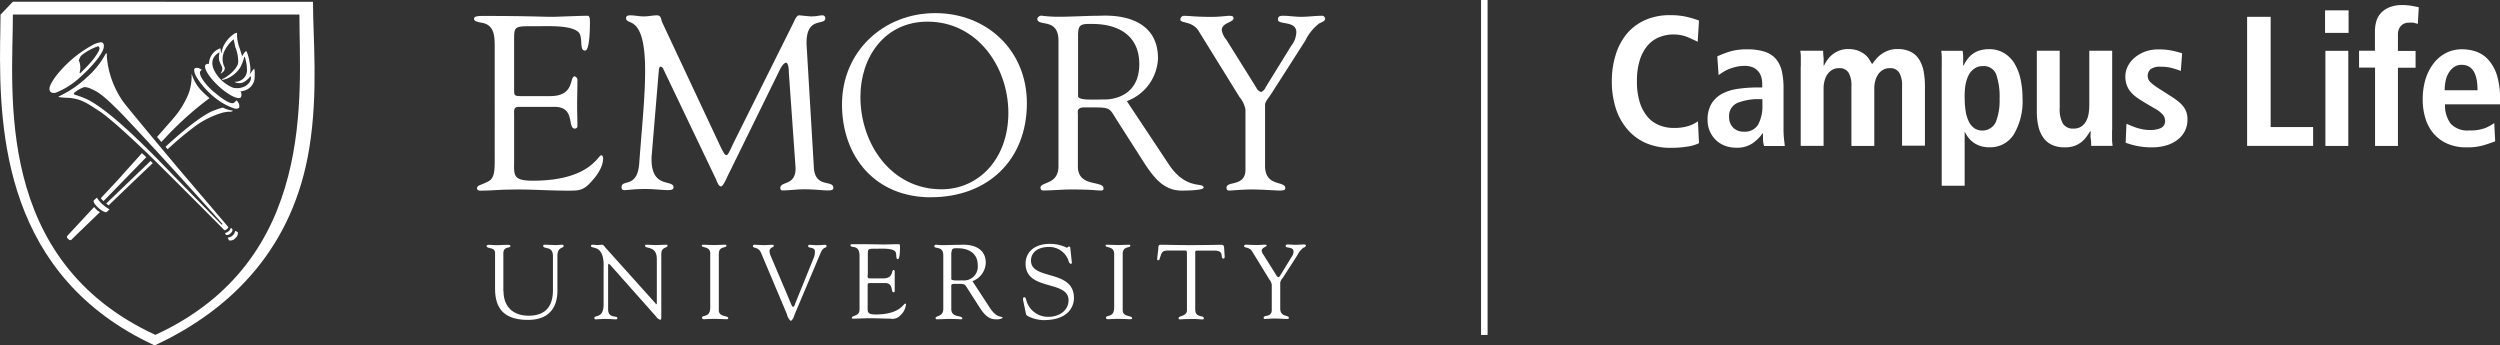 <svg id="logo" xmlns="http://www.w3.org/2000/svg" viewBox="0 0 425 58.72"><rect x="0" y="0" width="425" height="58.72" fill="#333333" stroke="none"/><defs><style>.logo{fill:#fff}</style></defs><title>Emory University Campus Life</title><polygon class="logo" points="251.78 56.94 251.78 0 252.89 0 252.89 56.94 251.78 56.94"/><path class="logo" d="M291.33,27.48a6.41,6.41,0,0,1-1.93.57,17,17,0,0,1-2.81.22,10.45,10.45,0,0,1-4.4-.86A8.8,8.8,0,0,1,279.05,25a10.29,10.29,0,0,1-1.9-3.56,14.87,14.87,0,0,1-.64-4.47,14.93,14.93,0,0,1,.64-4.46A10.42,10.42,0,0,1,279,8.95a8.68,8.68,0,0,1,3.11-2.37,10.19,10.19,0,0,1,4.32-.86,11.88,11.88,0,0,1,3,.33,17.27,17.27,0,0,1,1.9.58l-0.22,3.61q-0.63-.31-1.62-0.75A6.26,6.26,0,0,0,287,9a6.4,6.4,0,0,0-2.37.44,5.1,5.1,0,0,0-2,1.4,7,7,0,0,0-1.35,2.47,11.6,11.6,0,0,0-.5,3.64,11.56,11.56,0,0,0,.5,3.64,7,7,0,0,0,1.35,2.46,5.1,5.1,0,0,0,2,1.4,6.39,6.39,0,0,0,2.37.44,8.29,8.29,0,0,0,2.47-.31,5.86,5.86,0,0,0,1.68-.82Z" transform="translate(-2.5 -3.14)"/><path class="logo" d="M294.44,12.72a20.2,20.2,0,0,1,2-.78,9.88,9.88,0,0,1,3.08-.41,9.2,9.2,0,0,1,3.09.44,4.16,4.16,0,0,1,1.88,1.29,5,5,0,0,1,.94,2.06,12.68,12.68,0,0,1,.27,2.72v7.07a15.76,15.76,0,0,0,.08,1.63q0.08,0.75.14,1.22h-3.52a4,4,0,0,1-.19-1q0-.57,0-1.16h-0.06a7.24,7.24,0,0,1-1.76,1.73,4.74,4.74,0,0,1-2.76.72,5.38,5.38,0,0,1-1.82-.31,4.41,4.41,0,0,1-1.54-.93,4.65,4.65,0,0,1-1.48-3.5,5.17,5.17,0,0,1,.64-2.7,4.7,4.7,0,0,1,1.77-1.7,8,8,0,0,1,2.69-.86,22.89,22.89,0,0,1,3.41-.24h0.78v-0.6a4.31,4.31,0,0,0-.16-1.16,2.49,2.49,0,0,0-1.45-1.66,3.49,3.49,0,0,0-1.41-.25,6.13,6.13,0,0,0-1.4.16,8.51,8.51,0,0,0-1.26.39,6.76,6.76,0,0,0-1,.52,8.68,8.68,0,0,0-.74.5ZM302.1,20h-0.34a9.56,9.56,0,0,0-3.91.64,2.4,2.4,0,0,0-1.4,2.4,2.45,2.45,0,0,0,.68,1.79,2.41,2.41,0,0,0,1.81.69,2.61,2.61,0,0,0,2.46-1.22,6.8,6.8,0,0,0,.71-3.39V20h0Z" transform="translate(-2.5 -3.14)"/><path class="logo" d="M308.64,14.41c0-.59,0-1.1,0-1.54s-0.05-.81-0.09-1.1h3.89q0,0.63.08,1.27c0,0.43,0,.85,0,1.27h0.06a6,6,0,0,1,.58-1,4.42,4.42,0,0,1,2-1.56,4,4,0,0,1,1.51-.27,4.61,4.61,0,0,1,1.73.28,4.42,4.42,0,0,1,1.16.67,3.26,3.26,0,0,1,.74.85l0.46,0.77q0.28-.41.66-0.86a4.9,4.9,0,0,1,.9-0.83,5,5,0,0,1,1.19-.63,4.56,4.56,0,0,1,1.59-.25,4.86,4.86,0,0,1,2.21.46,3.62,3.62,0,0,1,1.43,1.29,5.79,5.79,0,0,1,.77,2,13.81,13.81,0,0,1,.23,2.67v10h-3.89V17.74a4.22,4.22,0,0,0-.49-2.26,1.75,1.75,0,0,0-1.59-.75,2.25,2.25,0,0,0-1.15.28,2.56,2.56,0,0,0-.82.75,3.56,3.56,0,0,0-.5,1.1,4.87,4.87,0,0,0-.17,1.29v9.8h-3.89V17.74a4.22,4.22,0,0,0-.49-2.26,1.75,1.75,0,0,0-1.59-.75A2.25,2.25,0,0,0,314,15a2.56,2.56,0,0,0-.82.75,3.54,3.54,0,0,0-.5,1.1,4.83,4.83,0,0,0-.17,1.29v9.8h-3.89V14.41h0Z" transform="translate(-2.5 -3.14)"/><path class="logo" d="M332.6,14.54c0-.59,0-1.12,0-1.6s-0.05-.87-0.09-1.16h3.64a8.58,8.58,0,0,1,.09,1q0,0.68,0,1.49h0.09a5.48,5.48,0,0,1,.58-1,4.38,4.38,0,0,1,.86-0.9,4,4,0,0,1,1.21-.63,5.21,5.21,0,0,1,1.65-.24,4.8,4.8,0,0,1,2.59.68A5.29,5.29,0,0,1,345,14a8.74,8.74,0,0,1,1,2.64,14.93,14.93,0,0,1,.33,3.2A11,11,0,0,1,344.84,26a4.7,4.7,0,0,1-4.11,2.18,5.05,5.05,0,0,1-1.56-.22,4.19,4.19,0,0,1-1.19-.6,4,4,0,0,1-.86-0.83,5.07,5.07,0,0,1-.57-0.93h-0.06v9.11h-3.9V14.54h0Zm3.9,5.37a12.71,12.71,0,0,0,.17,2.18,6.19,6.19,0,0,0,.53,1.71,3,3,0,0,0,.93,1.13,2.52,2.52,0,0,0,3.66-1.05,9.75,9.75,0,0,0,.64-3.88,11.61,11.61,0,0,0-.58-4.22,2.23,2.23,0,0,0-2.28-1.4,2.37,2.37,0,0,0-1.45.44,3.12,3.12,0,0,0-1,1.19,6.3,6.3,0,0,0-.52,1.76A13.54,13.54,0,0,0,336.49,19.91Z" transform="translate(-2.5 -3.14)"/><path class="logo" d="M361.55,25.28q0,0.75,0,1.44c0,0.46.05,0.87,0.09,1.22H358c0-.42,0-0.83-0.08-1.24s0-.82,0-1.24l-0.09,0,0,0q-0.28.44-.63,0.93a4.5,4.5,0,0,1-.85.89,4.1,4.1,0,0,1-1.19.66,4.79,4.79,0,0,1-1.63.25,5,5,0,0,1-2.29-.47,3.81,3.81,0,0,1-1.46-1.3,5.6,5.6,0,0,1-.78-1.92,10.82,10.82,0,0,1-.24-2.31V11.77h3.89v9.7a5,5,0,0,0,.55,2.7A2,2,0,0,0,355,25a2.31,2.31,0,0,0,1.29-.33,2.54,2.54,0,0,0,.82-0.88,3.85,3.85,0,0,0,.44-1.26,8.49,8.49,0,0,0,.13-1.49V11.77h3.89v13.5h0Z" transform="translate(-2.5 -3.14)"/><path class="logo" d="M364,24.18l0.63,0.27q0.41,0.17.94,0.36a8.4,8.4,0,0,0,1.16.31,6.68,6.68,0,0,0,1.32.12,4.31,4.31,0,0,0,1.79-.33,1.26,1.26,0,0,0,.72-1.27,1.63,1.63,0,0,0-.33-0.94,4.61,4.61,0,0,0-1.4-1.1l-1.6-.94q-0.63-.38-1.22-0.77a6.5,6.5,0,0,1-1.1-.91,3.89,3.89,0,0,1-.8-1.22,4.21,4.21,0,0,1-.3-1.65,3.81,3.81,0,0,1,.39-1.66A4.69,4.69,0,0,1,365.32,13a5.82,5.82,0,0,1,1.76-1.05,6.3,6.3,0,0,1,2.33-.41,10.91,10.91,0,0,1,2.67.28q1.1,0.28,1.38.38l-0.22,3a14.69,14.69,0,0,0-1.54-.5,7.31,7.31,0,0,0-1.88-.22,2.72,2.72,0,0,0-1.71.42,1.51,1.51,0,0,0,0,2.25,9.71,9.71,0,0,0,1.33,1l1.92,1.22a15.89,15.89,0,0,1,1.32.91,5.68,5.68,0,0,1,.94.91,3.43,3.43,0,0,1,.56,1,3.81,3.81,0,0,1,.19,1.24,4.31,4.31,0,0,1-.45,2,4.41,4.41,0,0,1-1.26,1.49,5.88,5.88,0,0,1-1.9.94,8.41,8.41,0,0,1-2.42.33,12.22,12.22,0,0,1-2.68-.27,12.42,12.42,0,0,1-1.8-.52Z" transform="translate(-2.5 -3.14)"/><path class="logo" d="M384.51,6h4V24.74h7.22v3.2H384.51V6Z" transform="translate(-2.5 -3.14)"/><path class="logo" d="M397.76,4.9h4V8.73h-4V4.9Zm0.06,6.88h3.89V27.95h-3.89V11.77Z" transform="translate(-2.5 -3.14)"/><path class="logo" d="M406.24,14.63h-2.7V11.77h2.7V8.48a6.3,6.3,0,0,1,.22-1.68,3.46,3.46,0,0,1,.77-1.41,4,4,0,0,1,1.45-1A5.7,5.7,0,0,1,410.89,4a8.89,8.89,0,0,1,1.51.12c0.48,0.08.91,0.17,1.29,0.25l-0.16,2.83L412.8,7A4,4,0,0,0,412,7a1.74,1.74,0,0,0-1.35.55,2.08,2.08,0,0,0-.5,1.46v2.79h3v2.86h-3V27.95h-3.89V14.63h0Z" transform="translate(-2.5 -3.14)"/><path class="logo" d="M426.68,27.16q-0.63.25-1.85,0.64a9.89,9.89,0,0,1-3,.39,7.89,7.89,0,0,1-3.36-.66,6.59,6.59,0,0,1-2.32-1.76,7.19,7.19,0,0,1-1.35-2.58,10.8,10.8,0,0,1-.44-3.11,12,12,0,0,1,.45-3.38A8.55,8.55,0,0,1,416.15,14a6.24,6.24,0,0,1,2.11-1.82,5.82,5.82,0,0,1,2.78-.66,7.19,7.19,0,0,1,2.48.42,5.07,5.07,0,0,1,2.06,1.43A7.15,7.15,0,0,1,427,16a14,14,0,0,1,.52,4.13v0.75h-9.36a5.12,5.12,0,0,0,.93,3.25,3.82,3.82,0,0,0,3.19,1.18,7,7,0,0,0,2.75-.42,7.41,7.41,0,0,0,1.49-.83Zm-3-8.7q0-4.3-2.7-4.3a2.25,2.25,0,0,0-1.3.38,3.12,3.12,0,0,0-.91,1,4.26,4.26,0,0,0-.52,1.38,7.89,7.89,0,0,0-.16,1.57h5.59Z" transform="translate(-2.5 -3.14)"/><path class="logo" d="M88.1,52.63c0,2.86,1.86,4.18,4.27,4.18,3.37,0,4.13-2.22,4.13-4.34v-5.8c0-1.82-1.66-1.08-1.66-1.75A0.22,0.22,0,0,1,95,44.74c0.7,0,1.4.06,2.09,0.06,0.34,0,.66-0.06,1-0.06a0.24,0.24,0,0,1,.23.19c0,0.49-1.06.1-1.06,1.74v5.55c0,0.88.22,5.3-5,5.3-4.71,0-5.6-2.63-5.6-5.39v-6c0-1.05-1.45-.63-1.45-1.19a0.44,0.44,0,0,1,.39-0.18c0.47,0,.91.06,1.4,0.06s1.14-.06,1.7-0.06c0.09,0,.57,0,0.57.18,0,0.49-1.2,0-1.2,1.28v6.43h0Z" transform="translate(-2.5 -3.14)"/><path class="logo" d="M105.12,48.27c0-3.73-2.17-2.69-2.17-3.35a0.28,0.28,0,0,1,.27-0.18c0.29,0,.56.06,0.84,0.06s0.56-.06.83-0.06a0.88,0.88,0,0,1,.46.41l8.55,9.52a0.55,0.55,0,0,0,.21.2s0.05-.05.05-0.2V47.18c0-2.35-2-1.67-2-2.26a0.17,0.17,0,0,1,.2-0.18c0.54,0,1.06.06,1.63,0.06s1.38-.06,1.81-0.06a0.15,0.15,0,0,1,.18.16c0,0.46-1.06.14-1.06,1.45V56.73c0,0.52,0,.77-0.16.77a1.15,1.15,0,0,1-.68-0.5l-7.72-8.69A1,1,0,0,0,106,48c-0.07,0-.12.05-0.12,0.41v7.32c0,1.61,1.57,1,1.57,1.47a0.2,0.2,0,0,1-.2.23c-0.43,0-.93-0.07-1.81-0.07-0.63,0-1.56.07-1.68,0.07s-0.23-.11-0.23-0.2c0-.63,1.58.16,1.58-2.34v-6.6h0Z" transform="translate(-2.5 -3.14)"/><path class="logo" d="M123.26,46.28c0-1.31-1.45-1-1.45-1.34,0-.16,0-0.2.18-0.2,0.66,0,1.31.06,2,.06s1.11-.06,1.66-0.06c0.29,0,.34,0,0.34.18,0,0.43-1.29,0-1.29,1.36v9.61c0,1.22,1.6.81,1.6,1.34,0,0.13-.05.18-0.36,0.18s-1.19-.07-2-0.07c-1.09,0-1.47.07-1.72,0.07s-0.38-.09-0.38-0.27c0-.52,1.4.07,1.4-1.7V46.28h0Z" transform="translate(-2.5 -3.14)"/><path class="logo" d="M131.88,46.13c-0.45-1.08-1.38-.73-1.38-1.13a0.23,0.23,0,0,1,.25-0.25c0.56,0,1.11.06,1.65,0.06s1.16-.06,1.41-0.06a0.24,0.24,0,0,1,.25.18c0,0.25-.74.27-0.74,0.92a2,2,0,0,0,.16.7l3.14,7.39c0.39,0.95.52,1.36,0.72,1.36a0.65,0.65,0,0,0,.32-0.5l3.12-7.69a2.68,2.68,0,0,0,.25-1.22c0-.83-1.15-0.48-1.15-0.9a0.22,0.22,0,0,1,.27-0.23c0.39,0,.79.06,1.18,0.06,0.86,0,1.13-.06,1.38-0.06S143,44.82,143,45c0,0.4-.5-0.05-1,1.15l-4.46,10.56a1.67,1.67,0,0,1-.59,1,1.92,1.92,0,0,1-.66-1.13Z" transform="translate(-2.5 -3.14)"/><path class="logo" d="M164.28,46c0-.7.38-0.66,1-0.66,1.76,0,3.44.74,3.44,2.92a2.34,2.34,0,0,1-2.5,2.55c-0.84,0-2,.09-2-0.25V46Zm3.54,4.94a3.46,3.46,0,0,0,2.26-3.1c0-3.45-4-3.09-4.25-3.09-0.94,0-2,.06-3,0.06s-0.82-.06-1.15-0.06a0.31,0.31,0,0,0-.36.21c0,0.61,1.54-.12,1.54,1.59v9.11c0,1.36-1.31,1.11-1.31,1.56a0.19,0.19,0,0,0,.18.2c0.68,0,1.37-.06,2-0.06,1.49,0,1.9.06,2.06,0.06s0.3,0,.3-0.14c0-.61-1.87-0.05-1.87-1.6V51.9c0-.18-0.1-0.5.47-0.5,2,0,1.74-.06,2.39.95l2,3.13c0.68,1,1.38,1.94,2.69,1.94a2,2,0,0,0,1.17-.22c0-.43-0.88.23-2.17-1.74Z" transform="translate(-2.5 -3.14)"/><path class="logo" d="M176.44,54.23c-0.07-.36,0-0.56.2-0.56s0.26,0.21.35,0.59A3.82,3.82,0,0,0,180.76,57c1.72,0,3.39-1,3.39-2.83,0-3.45-7.3-1.52-7.3-6.19,0-2.28,1.91-3.38,4-3.38a6.37,6.37,0,0,1,3,.65c0.16,0,.2-0.2.38-0.2a0.22,0.22,0,0,1,.22.25l0.26,2.43c0,0.14,0,.27-0.19.27a0.71,0.71,0,0,1-.37-0.54,3.45,3.45,0,0,0-3.44-2.33c-1.43,0-2.94.68-2.94,2.33,0,3.37,7.3,1.4,7.3,6.34,0,1.5-1,3.76-5.14,3.76-1.34,0-3-.67-3-1Z" transform="translate(-2.5 -3.14)"/><path class="logo" d="M191.91,46.28c0-1.31-1.45-1-1.45-1.34,0-.16,0-0.2.18-0.2,0.66,0,1.31.06,2,.06s1.11-.06,1.67-0.06c0.29,0,.34,0,0.34.18,0,0.43-1.29,0-1.29,1.36v9.61c0,1.22,1.6.81,1.6,1.34,0,0.13-.05.18-0.36,0.18s-1.18-.07-2-0.07c-1.09,0-1.47.07-1.71,0.07s-0.38-.09-0.38-0.27c0-.52,1.4.07,1.4-1.7V46.28h0Z" transform="translate(-2.5 -3.14)"/><path class="logo" d="M204.27,46.55c0-.13.07-0.81-0.18-0.82h-2.92c-1.12,0-1.15.27-1.48,1.25-0.06.18-.07,0.41-0.3,0.41a0.22,0.22,0,0,1-.18-0.22l0.2-1.73c0-.22,0-0.69.32-0.69,1.4,0,2.78.06,5.09,0.06,3.24,0,4.89-.06,5.25-0.06s0.51,0.1.53,0.52l0.09,1.43c0,0.18,0,.4-0.2.4-0.67,0,.31-1.36-1.52-1.36h-2.57c-0.8,0-.71-0.07-0.71.88v9.13c0,1.5,1.45.91,1.45,1.47a0.17,0.17,0,0,1-.16.22c-0.43,0-.93-0.07-1.45-0.07-2,0-2.35.07-2.45,0.07s-0.22-.05-0.22-0.23c0-.43,1.42-0.25,1.42-1.33V46.55h0Z" transform="translate(-2.5 -3.14)"/><path class="logo" d="M215.36,45.87C214.9,45.1,214,45.31,214,45a0.27,0.27,0,0,1,.23-0.27c0.48,0,.83.06,2,0.06,0.59,0,1.07-.06,1.26-0.06s0.34,0,.34.18-0.84.32-.84,0.84a1.43,1.43,0,0,0,.32.73l2.17,3.46a0.55,0.55,0,0,0,.36.32,0.64,0.64,0,0,0,.34-0.36l1.84-3a1.68,1.68,0,0,0,.38-1c0-.88-1.34-0.5-1.34-0.93,0-.23.18-0.27,0.38-0.27,0.43,0,.88.06,1.31,0.06s1-.06,1.56-0.06a0.23,0.23,0,0,1,.2.21,0.61,0.61,0,0,1-.43.34,3.37,3.37,0,0,0-1,1.23l-2.51,3.9a1.57,1.57,0,0,0-.43.8v4.39c0,1.56,1.47,1.05,1.47,1.61,0,0.16-.16.18-0.41,0.18s-1.31-.07-2-0.07-1.45.07-1.61,0.07-0.27,0-.27-0.22c0-.5,1.38,0,1.38-1.31V51.56a1.84,1.84,0,0,0-.41-0.91Z" transform="translate(-2.5 -3.14)"/><path class="logo" d="M150,49.86c0,0.61,0,.61.68,0.61h1.93c1.86,0,1.38-1.44,1.8-1.44a0.3,0.3,0,0,1,.19.34c0,0.63,0,1.24,0,1.82s0,0.93,0,1.41a0.19,0.19,0,0,1-.19.23c-0.54,0,.05-1.57-1.44-1.57h-2.64c-0.38,0-.33.31-0.33,0.57v3.29c0,1.05-.14,1.48,1.36,1.48,4.12,0,4.73-1.84,5-1.84s0.14,0.18.14,0.22a2.82,2.82,0,0,1-.9,1.73,1.83,1.83,0,0,1-1.74.6c-1.36,0-2.72-.1-4.08-0.06-0.72,0-1.47.06-2.19,0.06-0.16,0-.27,0-0.27-0.18s0.22-.18.79-0.46,0.51-.72.51-1.55V46.95c0-.81,0-1.67-1-1.82-0.14,0-.54-0.07-0.54-0.27s0.11-.21.63-0.21c3.37,0,4.31.05,5.06,0.05,0.36,0,2-.05,2.55-0.05,0.14,0,.18.18,0.18,0.4,0,2-.25,2.14-0.36,2.14-0.43,0-.14-0.86-0.43-1.27-0.46-.61-2.31-0.5-3-0.5-1.72,0-1.68-.07-1.68,1.13v3.33h0Z" transform="translate(-2.5 -3.14)"/><path class="logo" d="M160.18,6.82c8.43,0,13.74,7.65,13.74,15.5s-5.06,13-11.37,13c-8.56,0-13.78-7.73-13.78-15.72C148.77,12.83,152.92,6.82,160.18,6.82Zm0.57,29.85c9.63,0,16.32-6.27,16.32-16,0-8.94-6.77-15.3-15.58-15.3s-15.85,6.53-15.85,15.51S151.36,36.68,160.75,36.68Z" transform="translate(-2.5 -3.14)"/><path class="logo" d="M185.79,8.76c0-1.63.88-1.55,2.39-1.55,4.12,0,8,1.72,8,6.84s-4,6-5.84,6c-2,0-4.57.21-4.57-.59V8.76h0Zm8.27,11.57a8.1,8.1,0,0,0,5.3-7.25c0-8.1-9.29-7.26-10-7.26-2.19,0-4.57.17-7,.17a23.1,23.1,0,0,1-2.69-.17,0.72,0.72,0,0,0-.83.51c0,1.43,3.6-.29,3.6,3.73V31.4c0,3.19-3.06,2.6-3.06,3.66a0.44,0.44,0,0,0,.42.46c1.59,0,3.18-.17,4.77-0.17,3.48,0,4.44.17,4.82,0.17s0.71,0.09.71-.34c0-1.43-4.36-.13-4.36-3.74V22.58c0-.42-0.25-1.18,1.08-1.18,4.71,0,4.08-.12,5.59,2.23L197.12,31c1.6,2.39,3.23,4.54,6.29,4.54,0.38,0,3.7,0,3.7-.51,0-1-3,.55-6-4.08Z" transform="translate(-2.5 -3.14)"/><path class="logo" d="M206.3,8.46c-1.09-1.81-3.14-1.3-3.14-2a0.64,0.64,0,0,1,.55-0.63c1.13,0,1.92.18,4.77,0.18,1.38,0,2.51-.18,2.93-0.18s0.79,0,.79.42c0,0.71-2,.75-2,2A3.41,3.41,0,0,0,211,9.92l5.06,8.1a1.3,1.3,0,0,0,.84.76,1.5,1.5,0,0,0,.78-0.84l4.32-7a4,4,0,0,0,.88-2.31c0-2.06-3.14-1.18-3.14-2.18,0-.55.41-0.63,0.87-0.63,1,0,2.05.18,3.06,0.18,1.21,0,2.43-.18,3.64-0.18a0.54,0.54,0,0,1,.46.5c0,0.46-.7.63-1,0.8a8,8,0,0,0-2.35,2.9l-5.86,9.15c-0.67,1-1,1.26-1,1.89V31.33c0,3.65,3.44,2.48,3.44,3.78,0,0.38-.38.42-1,0.42s-3.06-.18-4.6-0.18c-1.88,0-3.39.18-3.76,0.18s-0.63,0-.63-0.5c0-1.18,3.22-.08,3.22-3.06V21.8a4.4,4.4,0,0,0-1-2.14Z" transform="translate(-2.5 -3.14)"/><path class="logo" d="M140.86,31.65c0.21,3.52,3.31,2,3.31,3.44,0,0.42-.55.42-1,0.42-0.8,0-2.26-.19-3.93-0.19-1.29,0-2.64.19-3.63,0.19a0.38,0.38,0,0,1-.46-0.38c0-1.26,2.64-.33,2.6-3.43L136.6,15.44c0-1-.21-1.64-0.46-1.64s-0.68.38-1.1,1.26l-8.68,17.68c-0.21.37-.88,2.09-1.3,2.09s-0.71-.92-0.84-1.22l-8.93-18.68a0.6,0.6,0,0,0-.51-0.46c-0.12,0-.25.21-0.28,0.63l-1.23,14.7C113.06,35.37,117,33.53,117,35c0,0.42-.46.46-1.05,0.46s-2.43-.19-3.66-0.19c-2.18,0-2.89.19-3.7,0.19a0.42,0.42,0,0,1-.42-0.5c0-1.43,2.68.29,3-4.07,0.51-6.85,1-11.29,1-15.74,0-9.86-3.24-7.51-3.24-8.94,0-.38.33-0.46,0.71-0.46,0.75,0,1.51.18,2.31,0.18s1.5-.18,2.24-0.18,0.67,0.71.88,1.18l10,21.32c0.47,0.88.63,1.26,0.93,1.26s0.62-.88,1.3-2.27l10-20.06c0.24-.46.58-1.47,1.08-1.43s1.76,0.18,2,.18c1,0,1.35-.18,2-0.18a0.47,0.47,0,0,1,.42.5c0,1.34-3.36-.46-3.18,4.53Z" transform="translate(-2.5 -3.14)"/><path class="logo" d="M89.9,18.05c0,1.43-.08,1.43,1.59,1.43H96c4.34,0,3.22-3.36,4.21-3.36a0.69,0.69,0,0,1,.45.8c0,1.47-.05,2.9-0.05,4.22,0,1.09.05,2.18,0.05,3.32a0.44,0.44,0,0,1-.45.54c-1.29,0,.13-3.69-3.38-3.69H90.65c-0.88,0-.75.72-0.75,1.35v7.72c0,2.48-.33,3.48,3.18,3.48,9.65,0,11.07-4.32,11.62-4.32,0.29,0,.33.42,0.33,0.5,0,1.51-1.08,3-2.09,4.07-1.34,1.52-2.26,1.44-4.09,1.44-3.18,0-6.36-.26-9.54-0.18-1.67,0-3.42.18-5.09,0.18-0.38,0-.63-0.09-0.63-0.43,0.08-.51.5-0.43,1.84-1.1,1.08-.5,1.17-1.68,1.17-3.65V11.25c0-1.89,0-3.91-2.26-4.25C84,6.92,83.09,6.83,83.09,6.35c0-.33.25-0.5,1.46-0.5C92.45,5.85,94.62,6,96.38,6c0.83,0,4.67-.18,6-0.18,0.33,0,.41.42,0.41,0.92,0,4.66-.58,5-0.83,5-1,0-.34-2-1-3C99.85,7.35,95.5,7.6,93.83,7.6c-4,0-3.93-.17-3.93,2.64v7.8h0Z" transform="translate(-2.5 -3.14)"/><path class="logo" d="M28.91,60.07C1.38,47.34,4.68,18.9,4.69,5.61l48.71,0C53.4,19,56.46,47.4,28.91,60.07ZM4.69,3.43L2.59,5.63c0,1.59-.06,3.59-0.07,4.57-0.2,15.62.86,39.91,26.27,51.66C42.23,55.63,52.4,44.93,55.08,28.33c1.56-9.61.62-18.74,0.63-24.88Z" transform="translate(-2.5 -3.14)"/><path class="logo" d="M18.5,38.33L14,43.17a0.31,0.31,0,0,0-.07.42,1.52,1.52,0,0,0,.39.35,0.33,0.33,0,0,0,.42-0.14c0.09-.1,2.23-2.17,4.76-4.61A2.6,2.6,0,0,1,19,38.87,5.23,5.23,0,0,1,18.5,38.33Z" transform="translate(-2.5 -3.14)"/><path class="logo" d="M19.81,37.78a7.92,7.92,0,0,0,1.31.95l-0.45.43c-0.17.18-.8-0.11-1.41-0.65s-1-1.14-.79-1.32l0.5-.45A6,6,0,0,0,19.81,37.78Z" transform="translate(-2.5 -3.14)"/><path class="logo" d="M42.06,43.15a1.33,1.33,0,0,0,.42-0.77l0.44,0.22a1,1,0,0,1-.39,1,1.1,1.1,0,0,1-1.1.4l-0.23-.47A1.3,1.3,0,0,0,42.06,43.15Z" transform="translate(-2.5 -3.14)"/><path class="logo" d="M41.39,42.43a1.31,1.31,0,0,0,.35-0.56L42,42.07a0.67,0.67,0,0,1-.29.71,0.8,0.8,0,0,1-.8.29l-0.17-.31A1.74,1.74,0,0,0,41.39,42.43Z" transform="translate(-2.5 -3.14)"/><path class="logo" d="M42.75,20.19l-0.52.46c-0.71.27-2.32-1-3.59-2.07-0.85-.74-2.55-2.62-2.06-3.37L36.8,15l-0.38-.22a0.91,0.91,0,0,0-.54-0.1,0.37,0.37,0,0,0-.38.27,2.73,2.73,0,0,0,.43,1.32A13.59,13.59,0,0,0,39.37,20a10.28,10.28,0,0,0,2.89,1.55,1,1,0,0,0,.87-0.06,1,1,0,0,0-.19-1A2.27,2.27,0,0,0,42.75,20.19Z" transform="translate(-2.5 -3.14)"/><path class="logo" d="M41.72,15.28" transform="translate(-2.5 -3.14)"/><path class="logo" d="M40.68,14.81" transform="translate(-2.5 -3.14)"/><path class="logo" d="M20.66,12.25c0,0.16,0,.33,0,0.52a15.55,15.55,0,0,0,2.94,7.88C25.72,23.31,32.16,31,33.18,32.2s7.27,8.52,8.07,9.46l0.08,0.1a0.92,0.92,0,0,1-.27.35,0.84,0.84,0,0,1-.41.17l-0.19-.19c-0.23-.27-11.13-11.17-12.2-12.2s-6.67-6.46-9-7.94c-2-1.28-2.92-2-5.12-2.18a13.32,13.32,0,0,1-1.67-.13s0-.08,0-0.1a18.08,18.08,0,0,0,4.76-3.22,14.33,14.33,0,0,0,3.21-4C20.52,12.21,20.66,12.2,20.66,12.25Zm1.54,9.24c-2.27-2.25-3.13-2.77-4.15-3.21a2.83,2.83,0,0,0-1.21-.34,5.37,5.37,0,0,0-1.53.82C15,19,15,19.15,15.2,19.24a15.42,15.42,0,0,1,2.36.9c1.84,1,5.28,3.38,12.8,11.15,3.82,3.95,9.83,10.05,9.83,10.05l0.15-.12s-8.74-9.8-15.56-17.06C23.81,23.13,23,22.25,22.2,21.49Z" transform="translate(-2.5 -3.14)"/><path class="logo" d="M42.57,20.11" transform="translate(-2.5 -3.14)"/><path class="logo" d="M15.47,16.84a13.39,13.39,0,0,1-3.34,2c-0.69.29-1.67,0-1-1.37a10.8,10.8,0,0,1,.93-1.46A20.26,20.26,0,0,1,18,10.93a4.22,4.22,0,0,1,1.62-.6c0.56,0,.59.51,0.49,1C19.91,12.27,18.26,14.48,15.47,16.84Zm0.69-1.28a27.16,27.16,0,0,0,1.92-2,10.19,10.19,0,0,0,1.23-1.79,1.09,1.09,0,0,0,.1-0.45A0.43,0.43,0,0,0,19.2,11a8.94,8.94,0,0,0-2.92,1.62,2.55,2.55,0,0,0-.38.79,3.07,3.07,0,0,1,.15,2C16,15.58,16.12,15.59,16.16,15.56Z" transform="translate(-2.5 -3.14)"/><path class="logo" d="M20.64,12.53" transform="translate(-2.5 -3.14)"/><path class="logo" d="M28.09,30.51l-7.54,7.23c0.1,0.1.4,0.32,0.4,0.32s6.5-6.25,7-6.7l0.52-.48Z" transform="translate(-2.5 -3.14)"/><path class="logo" d="M41.44,22.13l0.3,0A0.75,0.75,0,0,0,42,22.05c0.06,0,.1-0.11,0-0.12a4.78,4.78,0,0,1-1.62-.5,12.36,12.36,0,0,0-1.91.66c-1,.46-3.26,1.8-7.84,6L31,28.51a54.75,54.75,0,0,1,4.87-4.06,15.07,15.07,0,0,1,4.52-2.17A7.45,7.45,0,0,1,41.44,22.13Z" transform="translate(-2.5 -3.14)"/><path class="logo" d="M37,18.8a6.87,6.87,0,0,1-1.86-2.94l0-.07a0,0,0,0,0-.07,0,0.32,0.32,0,0,0,0,.09,8.41,8.41,0,0,1-.56,3.3,15.26,15.26,0,0,1-2.47,4c-0.67.78-1.8,2.05-2.84,3.24l0.73,0.86,0.57-.61a56.16,56.16,0,0,1,7.62-6.85A13.65,13.65,0,0,1,37,18.8Z" transform="translate(-2.5 -3.14)"/><path class="logo" d="M26.63,29.17c-1.48,1.67-3,3.31-3.39,3.78s-3.59,3.87-3.59,3.87a1.46,1.46,0,0,0,.18.25c0.1,0.11.27,0.26,0.27,0.26l7.27-7.47Z" transform="translate(-2.5 -3.14)"/><path class="logo" d="M38.22,14.21c0-.05,0-0.1,0-0.15a0.76,0.76,0,0,0-.76.07c-0.44.48,0.54,2.11,2.19,3.64s3.36,2.39,3.8,1.91a1,1,0,0,0-.11-1.06C40.94,18.9,38.22,15.75,38.22,14.21Z" transform="translate(-2.5 -3.14)"/><path class="logo" d="M45.67,14.82c-0.23.27-.63,0.89-0.87,1.11,0.26-.23.4-0.79,0.12-2.25a8.13,8.13,0,0,0-.46-1.7c-0.08-.19-0.19-0.14-0.33,0a5.27,5.27,0,0,0-.45.71c0,0.12,0,0-.48-1.47A6.81,6.81,0,0,1,42.8,9.3l0-.49c0-.11-0.06-0.11-0.36,0a5.16,5.16,0,0,0-2,2.28c-0.3.77-.32,1.4-0.37,1-0.09-.75-0.08-0.74-0.15-0.72a2.81,2.81,0,0,0-1.89,2.78c0,1.69,3.17,5.26,5.75,4.45a2.41,2.41,0,0,0,2-2.13C45.88,14.74,45.67,14.82,45.67,14.82ZM45,17a2.36,2.36,0,0,1-1,.88,3.08,3.08,0,0,1-1.85.18,6.19,6.19,0,0,1-3-2.53c-1.5-2.42.51-3.46,0.68-3.49a3.3,3.3,0,0,0-.08,1.33,7.91,7.91,0,0,0,.49,1.13A1.12,1.12,0,0,1,40,15.59c-0.07.09,0.11,0,.15,0l0.11-.1a0.91,0.91,0,0,0,.45-0.87,3.09,3.09,0,0,1-.08-2.76A6.46,6.46,0,0,1,42,10c0.14-.1.23-0.22,0.24-0.12s0.17,0.8.25,1.25A6.7,6.7,0,0,1,43,13.72c-0.11,1.27-2.19,2.66-2.48,2.75a1.2,1.2,0,0,0-.28.15c-0.07.07,0,.09,0.08,0.1A4,4,0,0,0,42,16a4.93,4.93,0,0,0,1.35-1.41A8.13,8.13,0,0,0,44,12.91c0.06-.15.12-0.14,0.14-0.06s0.17,0.63.22,0.92a5.66,5.66,0,0,1,.12,1.08,1.94,1.94,0,0,1-.83,1.82,2,2,0,0,1-1.05.37l-0.13,0c-0.05,0-.1,0,0,0.08l0.13,0.06A1.76,1.76,0,0,0,44,17.07a4.75,4.75,0,0,0,.82-0.66,0.69,0.69,0,0,1,.33-0.29A1.48,1.48,0,0,1,45,17Z" transform="translate(-2.5 -3.14)"/></svg>